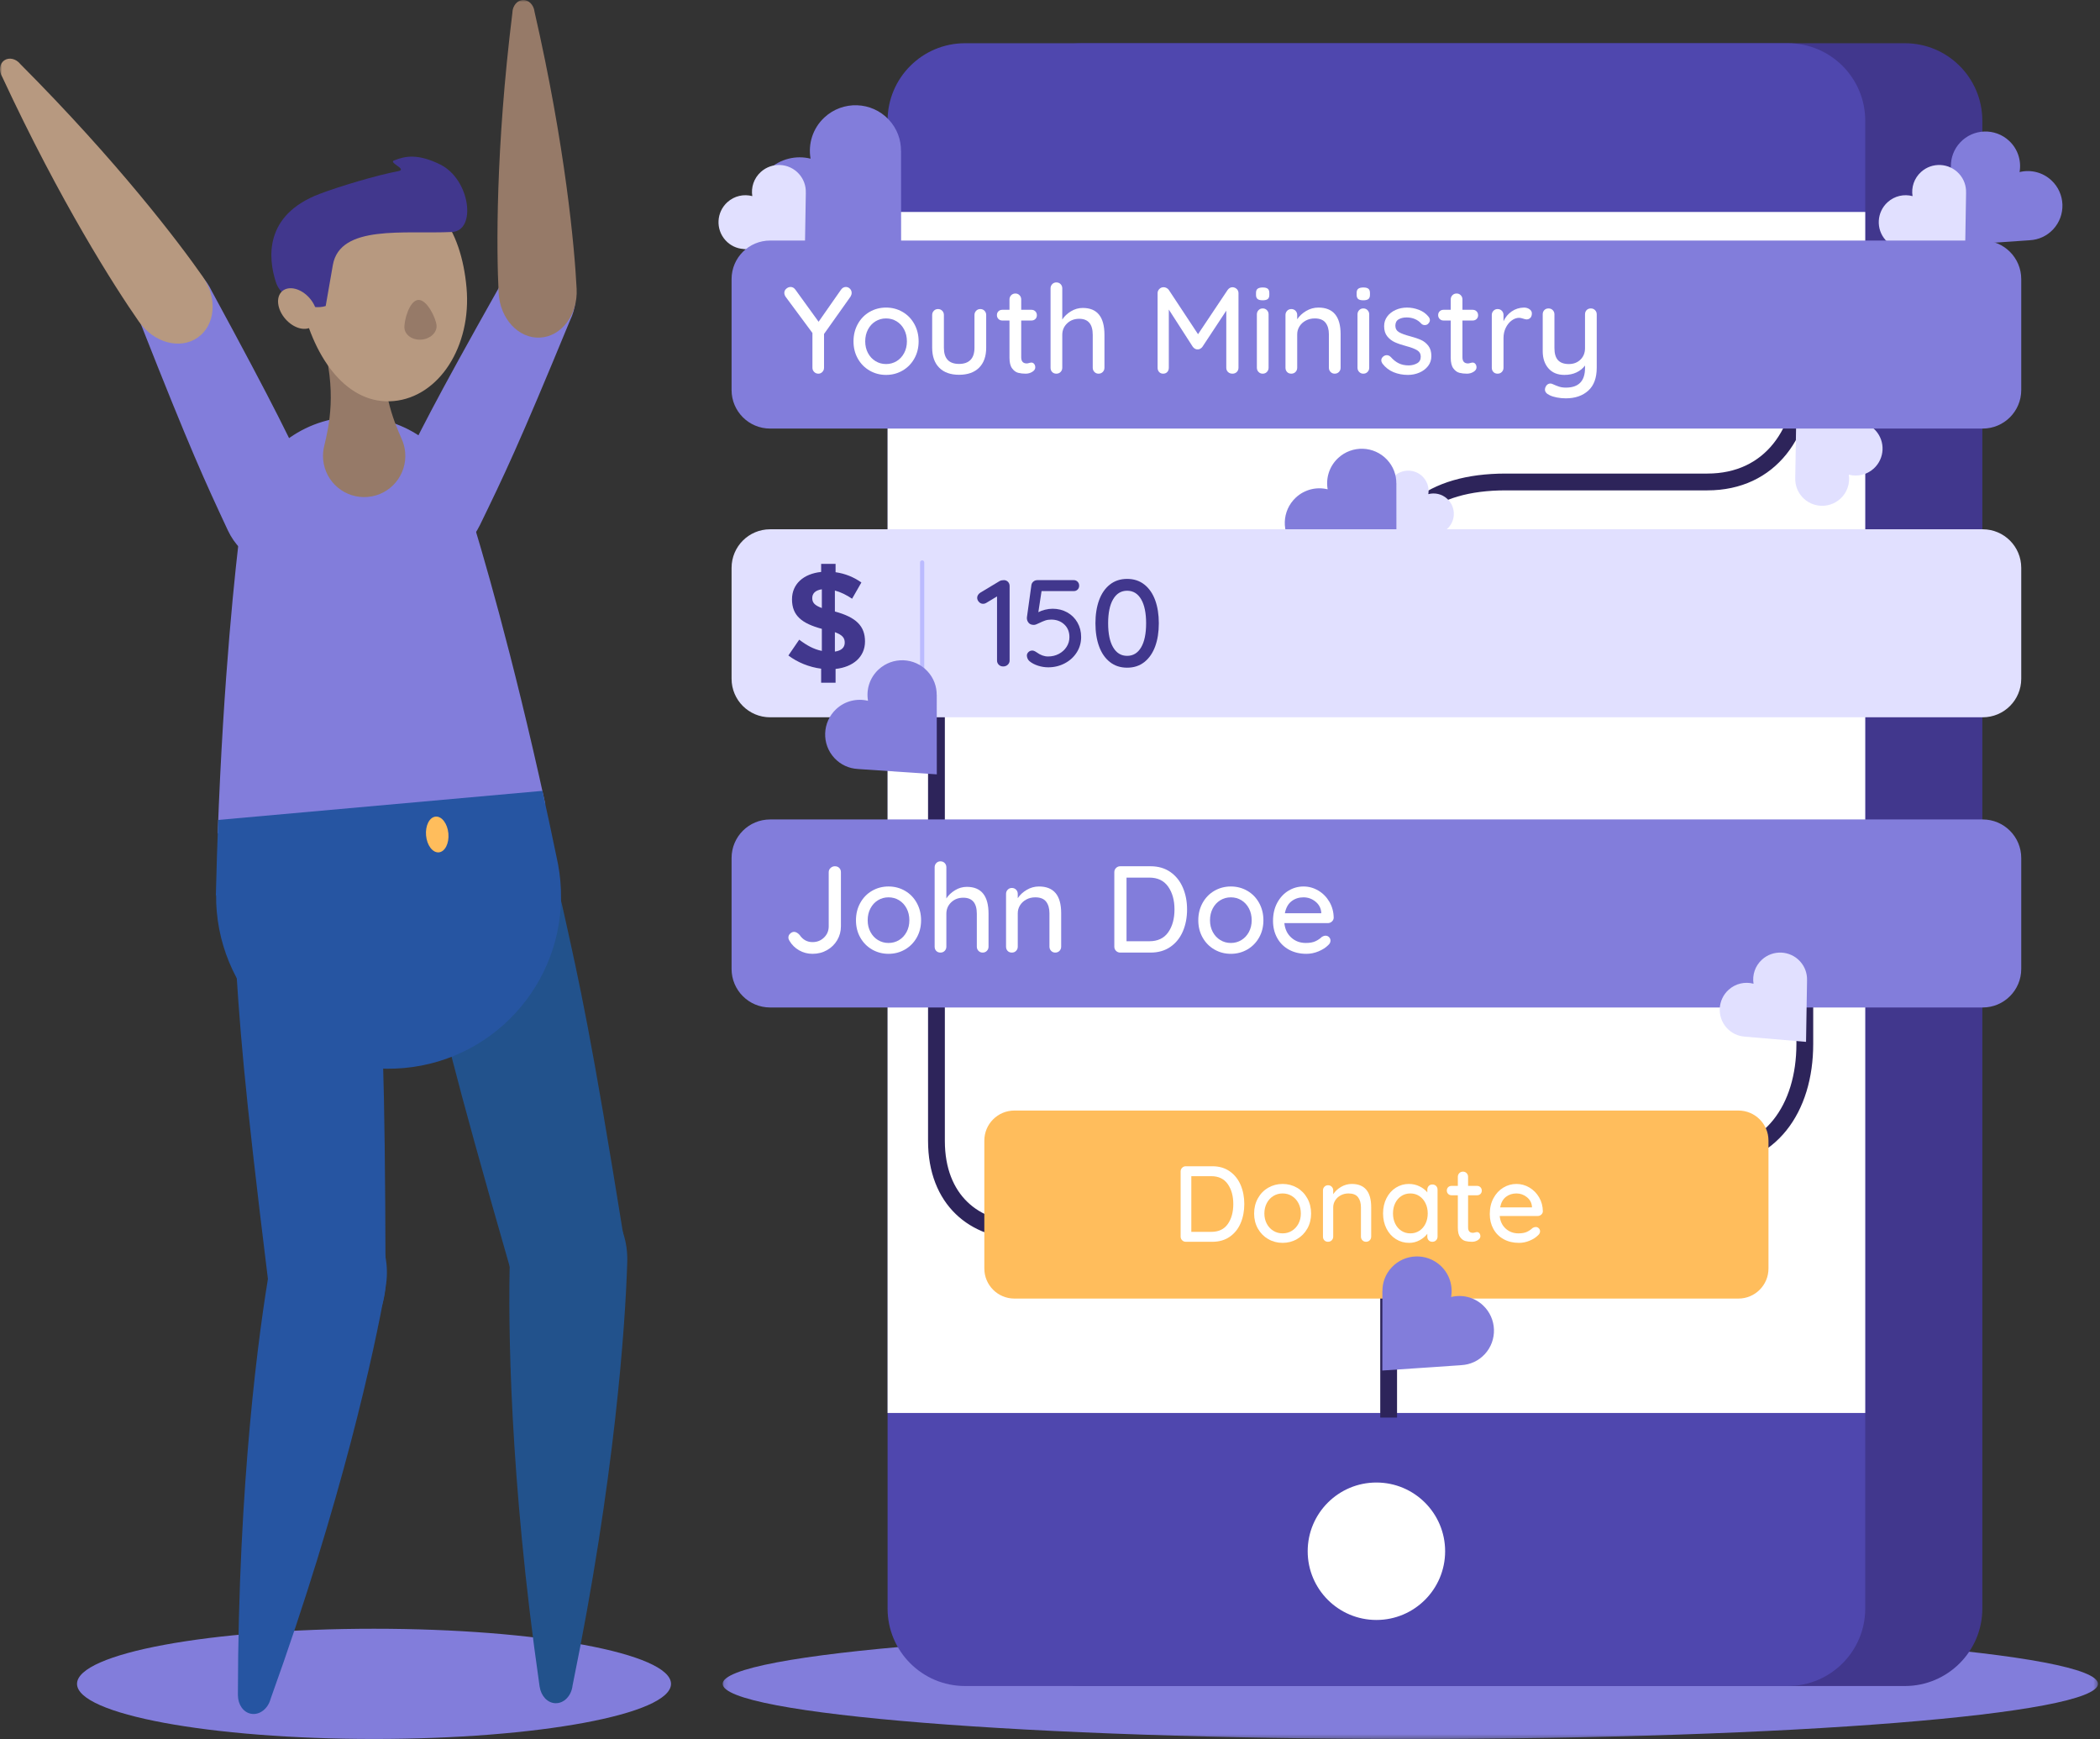 <?xml version="1.0" encoding="UTF-8"?>
<svg width="500px" height="414px" viewBox="0 0 500 414" version="1.1" xmlns="http://www.w3.org/2000/svg" xmlns:xlink="http://www.w3.org/1999/xlink">
    <rect x="0" y="0" width="500" height="414" fill="#333333" stroke="none"/>
    <!-- Generator: Sketch 61.2 (89653) - https://sketch.com -->
    <title>graphic/mobile-app</title>
    <desc>Created with Sketch.</desc>
    <defs>
        <polygon id="path-1" points="0.141 0.391 327.609 0.391 327.609 26.631 0.141 26.631"></polygon>
        <polygon id="path-3" points="0 413.992 499.522 413.992 499.522 0 0 0"></polygon>
    </defs>
    <g id="graphic/mobile-app" stroke="none" stroke-width="1" fill="none" fill-rule="evenodd">
        <g id="Group-77">
            <g id="Group-3" transform="translate(171.913, 387.36)">
                <mask id="mask-2" fill="white">
                    <use xlink:href="#path-1"></use>
                </mask>
                <g id="Clip-2"></g>
                <path d="M0.141,13.512 C0.141,20.757 73.447,26.631 163.875,26.631 C254.302,26.631 327.61,20.757 327.61,13.512 C327.61,6.265 254.302,0.391 163.875,0.391 C73.447,0.391 0.141,6.265 0.141,13.512" id="Fill-1" fill="#827DDB" mask="url(#mask-2)"></path>
            </g>
            <path d="M18.34,400.871 C18.34,408.116 49.999,413.991 89.053,413.991 C128.106,413.991 159.765,408.116 159.765,400.871 C159.765,393.625 128.106,387.751 89.053,387.751 C49.999,387.751 18.34,393.625 18.34,400.871" id="Fill-4" fill="#827DDB"></path>
            <path d="M453.538,401.387 L257.655,401.387 C247.467,401.387 239.207,393.129 239.207,382.941 L239.207,28.737 C239.207,18.549 247.467,10.291 257.655,10.291 L453.538,10.291 C463.726,10.291 471.985,18.549 471.985,28.737 L471.985,382.941 C471.985,393.129 463.726,401.387 453.538,401.387" id="Fill-6" fill="#41378D"></path>
            <path d="M425.657,401.387 L229.774,401.387 C219.586,401.387 211.327,393.129 211.327,382.941 L211.327,28.737 C211.327,18.549 219.586,10.291 229.774,10.291 L425.657,10.291 C435.846,10.291 444.105,18.549 444.105,28.737 L444.105,382.941 C444.105,393.129 435.846,401.387 425.657,401.387" id="Fill-8" fill="#4F47AE"></path>
            <mask id="mask-4" fill="white">
                <use xlink:href="#path-3"></use>
            </mask>
            <g id="Clip-11"></g>
            <polygon id="Fill-10" fill="#FFFFFF" mask="url(#mask-4)" points="211.327 336.383 444.105 336.383 444.105 50.462 211.327 50.462"></polygon>
            <path d="M330.63,337.476 L330.63,298.386 C330.63,284.116 340.48,275.725 358.512,275.725 L406.513,275.725 C421.572,275.725 429.717,263.853 429.717,248.535 L429.717,234.079" id="Stroke-12" stroke="#2D245A" stroke-width="4" mask="url(#mask-4)"></path>
            <path d="M330.63,162.868 L330.63,137.404 C330.63,123.134 340.48,114.741 358.512,114.741 L406.513,114.741 C421.572,114.741 429.717,102.871 429.717,87.553 L429.717,73.096" id="Stroke-13" stroke="#2D245A" stroke-width="4" mask="url(#mask-4)"></path>
            <path d="M328.855,307.51 C328.855,296.148 321.136,292.966 308.865,292.966 L243.417,292.966 C232.055,292.966 222.965,285.696 222.965,271.609 L222.965,147.543" id="Stroke-14" stroke="#2D245A" stroke-width="4" mask="url(#mask-4)"></path>
            <path d="M311.354,369.302 C311.354,378.337 318.679,385.662 327.716,385.662 C336.752,385.662 344.078,378.337 344.078,369.302 C344.078,360.265 336.752,352.941 327.716,352.941 C318.679,352.941 311.354,360.265 311.354,369.302" id="Fill-15" fill="#FFFFFF" mask="url(#mask-4)"></path>
            <path d="M464.499,39.599 L464.481,39.581 L464.489,39.836 L464.475,58.474 L482.98,57.216 L483.325,57.186 C485.372,57.072 487.346,56.203 488.842,54.602 C491.946,51.28 491.769,46.055 488.437,42.943 C486.328,40.973 483.463,40.323 480.85,40.967 C481.316,38.317 480.474,35.503 478.366,33.533 C475.033,30.42 469.808,30.597 466.704,33.921 C465.208,35.52 464.475,37.55 464.499,39.599" id="Fill-16" fill="#827DDB" mask="url(#mask-4)"></path>
            <path d="M214.523,35.97 L214.548,35.947 L214.536,36.282 L214.555,60.822 L190.19,59.167 L189.735,59.129 C187.04,58.976 184.439,57.832 182.471,55.725 C178.382,51.351 178.616,44.47 183.003,40.373 C185.779,37.778 189.553,36.923 192.992,37.771 C192.379,34.282 193.489,30.576 196.265,27.983 C200.652,23.884 207.534,24.118 211.621,28.491 C213.589,30.599 214.554,33.272 214.523,35.97" id="Fill-17" fill="#827DDB" mask="url(#mask-4)"></path>
            <path d="M453.236,59.276 L453.222,59.291 L453.419,59.3 L467.87,60.531 L468.109,46.102 L468.108,45.833 C468.153,44.238 467.609,42.651 466.465,41.386 C464.092,38.761 460.029,38.557 457.397,40.937 C455.731,42.443 455.039,44.621 455.368,46.689 C453.344,46.153 451.105,46.622 449.441,48.128 C446.808,50.508 446.603,54.571 448.976,57.195 C450.119,58.459 451.645,59.16 453.236,59.276" id="Fill-18" fill="#E1E0FF" mask="url(#mask-4)"></path>
            <path d="M176.987,59.276 L176.972,59.291 L177.169,59.3 L191.621,60.531 L191.859,46.102 L191.858,45.833 C191.903,44.238 191.359,42.651 190.217,41.386 C187.842,38.761 183.78,38.557 181.148,40.937 C179.482,42.443 178.789,44.621 179.119,46.689 C177.094,46.153 174.856,46.622 173.191,48.128 C170.558,50.508 170.353,54.571 172.726,57.195 C173.869,58.459 175.396,59.16 176.987,59.276" id="Fill-19" fill="#E1E0FF" mask="url(#mask-4)"></path>
            <path d="M341.688,127.139 L341.699,127.149 L341.55,127.157 L330.643,128.086 L330.464,117.197 L330.464,116.993 C330.431,115.79 330.842,114.592 331.704,113.638 C333.496,111.657 336.562,111.503 338.548,113.298 C339.805,114.434 340.327,116.078 340.079,117.639 C341.607,117.234 343.296,117.589 344.552,118.726 C346.539,120.521 346.693,123.587 344.902,125.568 C344.04,126.522 342.889,127.052 341.688,127.139" id="Fill-20" fill="#E1E0FF" mask="url(#mask-4)"></path>
            <path d="M442.316,100.414 L442.331,100.401 L442.133,100.39 L427.682,99.159 L427.443,113.588 L427.444,113.857 C427.4,115.452 427.943,117.04 429.087,118.304 C431.46,120.929 435.523,121.133 438.155,118.755 C439.821,117.249 440.513,115.069 440.184,113.002 C442.208,113.537 444.447,113.068 446.111,111.563 C448.745,109.183 448.949,105.12 446.576,102.496 C445.433,101.231 443.907,100.53 442.316,100.414" id="Fill-21" fill="#E1E0FF" mask="url(#mask-4)"></path>
            <path d="M332.46,115.122 L332.479,115.105 L332.469,115.36 L332.484,133.997 L313.979,132.74 L313.634,132.71 C311.588,132.595 309.612,131.726 308.117,130.127 C305.013,126.803 305.191,121.578 308.523,118.466 C310.631,116.496 313.496,115.846 316.109,116.49 C315.643,113.84 316.485,111.026 318.593,109.056 C321.926,105.944 327.151,106.121 330.255,109.444 C331.752,111.043 332.484,113.074 332.46,115.122" id="Fill-22" fill="#827DDB" mask="url(#mask-4)"></path>
            <path d="M183.36,102.029 L472.073,102.029 C477.14,102.029 481.248,97.92 481.248,92.854 L481.248,66.442 C481.248,61.374 477.14,57.266 472.073,57.266 L183.36,57.266 C178.292,57.266 174.184,61.374 174.184,66.442 L174.184,92.854 C174.184,97.92 178.292,102.029 183.36,102.029" id="Fill-23" fill="#827DDB" mask="url(#mask-4)"></path>
            <path d="M202.51,70.609 L196.198,79.507 L196.198,87.549 C196.198,87.941 196.065,88.275 195.8,88.547 C195.536,88.822 195.218,88.959 194.846,88.959 C194.454,88.959 194.122,88.822 193.849,88.547 C193.575,88.275 193.436,87.941 193.436,87.549 L193.436,79.271 L187.152,70.786 C186.879,70.433 186.743,70.08 186.743,69.728 C186.743,69.337 186.898,69.005 187.213,68.731 C187.527,68.457 187.868,68.319 188.24,68.319 C188.691,68.319 189.073,68.536 189.385,68.967 L194.905,76.599 L200.219,68.996 C200.533,68.545 200.924,68.319 201.395,68.319 C201.766,68.319 202.088,68.457 202.363,68.731 C202.637,69.005 202.775,69.337 202.775,69.728 C202.775,70.023 202.685,70.316 202.51,70.609" id="Fill-24" fill="#FFFFFF" mask="url(#mask-4)"></path>
            <path d="M215.269,78.434 C214.829,77.602 214.232,76.956 213.477,76.496 C212.724,76.037 211.888,75.806 210.967,75.806 C210.048,75.806 209.21,76.037 208.458,76.496 C207.703,76.956 207.106,77.602 206.665,78.434 C206.224,79.266 206.004,80.21 206.004,81.268 C206.004,82.304 206.224,83.234 206.665,84.057 C207.106,84.878 207.703,85.521 208.458,85.978 C209.21,86.439 210.048,86.669 210.967,86.669 C211.888,86.669 212.724,86.439 213.477,85.978 C214.232,85.521 214.829,84.878 215.269,84.057 C215.709,83.234 215.929,82.304 215.929,81.268 C215.929,80.21 215.709,79.266 215.269,78.434 M217.691,85.376 C217.007,86.591 216.071,87.54 214.888,88.225 C213.703,88.91 212.396,89.254 210.967,89.254 C209.538,89.254 208.232,88.91 207.046,88.225 C205.862,87.54 204.929,86.591 204.243,85.376 C203.559,84.164 203.216,82.794 203.216,81.268 C203.216,79.74 203.559,78.36 204.243,77.127 C204.929,75.894 205.862,74.936 207.046,74.251 C208.232,73.567 209.538,73.223 210.967,73.223 C212.396,73.223 213.703,73.567 214.888,74.251 C216.071,74.936 217.007,75.894 217.691,77.127 C218.375,78.36 218.72,79.74 218.72,81.268 C218.72,82.794 218.375,84.164 217.691,85.376" id="Fill-25" fill="#FFFFFF" mask="url(#mask-4)"></path>
            <path d="M234.41,73.986 C234.676,74.26 234.806,74.593 234.806,74.984 L234.806,82.793 C234.806,84.83 234.243,86.411 233.119,87.535 C231.993,88.661 230.403,89.224 228.349,89.224 C226.312,89.224 224.737,88.661 223.62,87.535 C222.506,86.411 221.947,84.83 221.947,82.793 L221.947,74.984 C221.947,74.593 222.079,74.26 222.343,73.986 C222.608,73.712 222.936,73.575 223.327,73.575 C223.738,73.575 224.075,73.712 224.341,73.986 C224.604,74.26 224.737,74.593 224.737,74.984 L224.737,82.793 C224.737,85.359 225.939,86.639 228.349,86.639 C229.542,86.639 230.452,86.317 231.08,85.671 C231.705,85.024 232.018,84.066 232.018,82.793 L232.018,74.984 C232.018,74.593 232.151,74.26 232.414,73.986 C232.679,73.712 233.006,73.575 233.398,73.575 C233.809,73.575 234.148,73.712 234.41,73.986" id="Fill-26" fill="#FFFFFF" mask="url(#mask-4)"></path>
            <path d="M243.145,76.305 L243.145,85.055 C243.145,86.033 243.586,86.522 244.466,86.522 C244.603,86.522 244.788,86.488 245.023,86.419 C245.259,86.351 245.444,86.317 245.582,86.317 C245.835,86.317 246.052,86.424 246.227,86.639 C246.403,86.856 246.492,87.13 246.492,87.462 C246.492,87.874 246.256,88.225 245.787,88.518 C245.317,88.812 244.788,88.959 244.203,88.959 C243.555,88.959 242.965,88.891 242.425,88.754 C241.887,88.617 241.407,88.27 240.988,87.711 C240.566,87.154 240.354,86.308 240.354,85.172 L240.354,76.305 L238.652,76.305 C238.279,76.305 237.972,76.183 237.727,75.938 C237.483,75.694 237.361,75.385 237.361,75.015 C237.361,74.642 237.483,74.339 237.727,74.104 C237.972,73.868 238.279,73.752 238.652,73.752 L240.354,73.752 L240.354,71.286 C240.354,70.894 240.488,70.562 240.75,70.288 C241.017,70.014 241.353,69.876 241.765,69.876 C242.156,69.876 242.484,70.014 242.749,70.288 C243.013,70.562 243.145,70.894 243.145,71.286 L243.145,73.752 L245.582,73.752 C245.954,73.752 246.261,73.873 246.507,74.118 C246.752,74.363 246.875,74.671 246.875,75.044 C246.875,75.415 246.752,75.719 246.507,75.954 C246.261,76.188 245.954,76.305 245.582,76.305 L243.145,76.305 Z" id="Fill-27" fill="#FFFFFF" mask="url(#mask-4)"></path>
            <path d="M262.964,79.711 L262.964,87.55 C262.964,87.941 262.831,88.274 262.568,88.548 C262.303,88.821 261.965,88.959 261.555,88.959 C261.163,88.959 260.835,88.821 260.572,88.548 C260.307,88.274 260.176,87.941 260.176,87.55 L260.176,79.711 C260.176,77.168 259.099,75.895 256.945,75.895 C255.79,75.895 254.831,76.261 254.068,76.996 C253.304,77.729 252.923,78.635 252.923,79.711 L252.923,87.55 C252.923,87.941 252.79,88.274 252.527,88.548 C252.262,88.821 251.924,88.959 251.513,88.959 C251.102,88.959 250.769,88.827 250.514,88.562 C250.26,88.3 250.132,87.961 250.132,87.55 L250.132,68.643 C250.132,68.252 250.266,67.92 250.53,67.644 C250.793,67.372 251.122,67.234 251.513,67.234 C251.924,67.234 252.262,67.372 252.527,67.644 C252.79,67.92 252.923,68.252 252.923,68.643 L252.923,76.071 C253.412,75.307 254.096,74.657 254.979,74.118 C255.858,73.581 256.797,73.312 257.796,73.312 C261.241,73.312 262.964,75.445 262.964,79.711" id="Fill-28" fill="#FFFFFF" mask="url(#mask-4)"></path>
            <path d="M294.467,68.804 C294.742,69.069 294.879,69.396 294.879,69.787 L294.879,87.549 C294.879,87.941 294.747,88.274 294.483,88.548 C294.218,88.822 293.87,88.958 293.441,88.958 C293.01,88.958 292.657,88.828 292.382,88.562 C292.109,88.299 291.972,87.961 291.972,87.549 L291.972,73.957 L286.276,82.589 C286.139,82.764 285.967,82.911 285.764,83.029 C285.557,83.147 285.345,83.196 285.131,83.176 C284.935,83.196 284.734,83.147 284.529,83.029 C284.324,82.911 284.151,82.764 284.016,82.589 L278.29,73.692 L278.29,87.549 C278.29,87.961 278.167,88.299 277.922,88.562 C277.677,88.828 277.351,88.958 276.938,88.958 C276.548,88.958 276.229,88.828 275.985,88.562 C275.74,88.299 275.619,87.961 275.619,87.549 L275.619,69.787 C275.619,69.417 275.754,69.089 276.029,68.804 C276.303,68.521 276.645,68.378 277.057,68.378 C277.292,68.378 277.52,68.437 277.747,68.555 C277.971,68.672 278.151,68.83 278.29,69.026 L285.248,79.565 L292.295,69.026 C292.609,68.594 293,68.378 293.468,68.378 C293.862,68.399 294.192,68.54 294.467,68.804" id="Fill-29" fill="#FFFFFF" mask="url(#mask-4)"></path>
            <path d="M301.648,88.547 C301.383,88.822 301.046,88.959 300.634,88.959 C300.243,88.959 299.915,88.822 299.652,88.547 C299.387,88.274 299.254,87.941 299.254,87.55 L299.254,74.838 C299.254,74.447 299.387,74.114 299.652,73.84 C299.915,73.566 300.243,73.429 300.634,73.429 C301.046,73.429 301.383,73.566 301.648,73.84 C301.911,74.114 302.044,74.447 302.044,74.838 L302.044,87.55 C302.044,87.941 301.911,88.274 301.648,88.547 M299.415,71.182 C299.171,70.977 299.05,70.65 299.05,70.2 L299.05,69.729 C299.05,69.259 299.18,68.926 299.446,68.731 C299.709,68.536 300.116,68.438 300.664,68.438 C301.211,68.438 301.608,68.541 301.852,68.746 C302.098,68.953 302.22,69.28 302.22,69.729 L302.22,70.2 C302.22,70.669 302.093,71.002 301.838,71.197 C301.583,71.393 301.182,71.49 300.634,71.49 C300.066,71.49 299.661,71.387 299.415,71.182" id="Fill-30" fill="#FFFFFF" mask="url(#mask-4)"></path>
            <path d="M319.193,79.564 L319.193,87.55 C319.193,87.941 319.06,88.274 318.797,88.548 C318.532,88.821 318.194,88.959 317.782,88.959 C317.391,88.959 317.063,88.821 316.801,88.548 C316.535,88.274 316.402,87.941 316.402,87.55 L316.402,79.593 C316.402,78.438 316.14,77.52 315.611,76.835 C315.081,76.149 314.219,75.807 313.026,75.807 C312.242,75.807 311.533,75.977 310.897,76.32 C310.261,76.664 309.763,77.123 309.401,77.7 C309.039,78.279 308.858,78.909 308.858,79.593 L308.858,87.55 C308.858,87.941 308.726,88.274 308.462,88.548 C308.196,88.821 307.86,88.959 307.447,88.959 C307.037,88.959 306.704,88.827 306.45,88.563 C306.195,88.299 306.067,87.962 306.067,87.55 L306.067,74.985 C306.067,74.594 306.2,74.26 306.463,73.986 C306.729,73.713 307.057,73.576 307.447,73.576 C307.86,73.576 308.196,73.713 308.462,73.986 C308.726,74.26 308.858,74.594 308.858,74.985 L308.858,76.011 C309.367,75.229 310.077,74.57 310.987,74.03 C311.895,73.492 312.87,73.224 313.908,73.224 C317.431,73.224 319.193,75.337 319.193,79.564" id="Fill-31" fill="#FFFFFF" mask="url(#mask-4)"></path>
            <path d="M325.608,88.547 C325.343,88.822 325.006,88.959 324.594,88.959 C324.203,88.959 323.875,88.822 323.612,88.547 C323.347,88.274 323.214,87.941 323.214,87.55 L323.214,74.838 C323.214,74.447 323.347,74.114 323.612,73.84 C323.875,73.566 324.203,73.429 324.594,73.429 C325.006,73.429 325.343,73.566 325.608,73.84 C325.871,74.114 326.004,74.447 326.004,74.838 L326.004,87.55 C326.004,87.941 325.871,88.274 325.608,88.547 M323.375,71.182 C323.131,70.977 323.01,70.65 323.01,70.2 L323.01,69.729 C323.01,69.259 323.14,68.926 323.406,68.731 C323.669,68.536 324.076,68.438 324.624,68.438 C325.171,68.438 325.569,68.541 325.812,68.746 C326.059,68.953 326.18,69.28 326.18,69.729 L326.18,70.2 C326.18,70.669 326.053,71.002 325.799,71.197 C325.544,71.393 325.142,71.49 324.594,71.49 C324.026,71.49 323.621,71.387 323.375,71.182" id="Fill-32" fill="#FFFFFF" mask="url(#mask-4)"></path>
            <path d="M328.879,85.759 C328.879,85.369 329.084,85.035 329.495,84.761 C329.691,84.625 329.916,84.556 330.17,84.556 C330.524,84.556 330.846,84.702 331.14,84.995 C331.728,85.661 332.359,86.161 333.035,86.492 C333.709,86.826 334.517,86.994 335.456,86.994 C336.199,86.973 336.856,86.801 337.423,86.479 C337.991,86.156 338.274,85.632 338.274,84.908 C338.274,84.243 337.986,83.732 337.409,83.381 C336.833,83.029 335.985,82.706 334.87,82.412 C333.773,82.119 332.863,81.81 332.139,81.488 C331.415,81.165 330.801,80.694 330.304,80.079 C329.804,79.462 329.554,78.654 329.554,77.657 C329.554,76.775 329.804,76.002 330.304,75.337 C330.801,74.672 331.468,74.152 332.3,73.781 C333.132,73.409 334.036,73.224 335.017,73.224 C335.956,73.224 336.889,73.399 337.819,73.752 C338.749,74.104 339.508,74.641 340.095,75.365 C340.33,75.641 340.449,75.924 340.449,76.217 C340.449,76.531 340.291,76.835 339.977,77.127 C339.782,77.304 339.538,77.392 339.244,77.392 C338.892,77.392 338.609,77.274 338.393,77.039 C337.981,76.57 337.478,76.208 336.881,75.954 C336.284,75.698 335.622,75.572 334.899,75.572 C334.155,75.572 333.524,75.724 333.004,76.027 C332.486,76.331 332.226,76.844 332.226,77.567 C332.247,78.254 332.543,78.763 333.122,79.095 C333.699,79.429 334.584,79.751 335.781,80.063 C336.816,80.337 337.679,80.632 338.363,80.943 C339.049,81.257 339.626,81.723 340.095,82.339 C340.565,82.956 340.8,83.763 340.8,84.761 C340.8,85.681 340.536,86.479 340.008,87.153 C339.479,87.829 338.789,88.348 337.938,88.71 C337.087,89.071 336.18,89.254 335.221,89.254 C333.989,89.254 332.848,89.037 331.8,88.607 C330.754,88.177 329.868,87.492 329.144,86.552 C328.967,86.278 328.879,86.013 328.879,85.759" id="Fill-33" fill="#FFFFFF" mask="url(#mask-4)"></path>
            <path d="M348.201,76.305 L348.201,85.055 C348.201,86.033 348.642,86.522 349.522,86.522 C349.659,86.522 349.844,86.488 350.079,86.419 C350.314,86.351 350.5,86.317 350.638,86.317 C350.891,86.317 351.108,86.424 351.284,86.639 C351.459,86.856 351.549,87.13 351.549,87.462 C351.549,87.874 351.313,88.225 350.843,88.518 C350.373,88.812 349.844,88.959 349.259,88.959 C348.612,88.959 348.021,88.891 347.481,88.754 C346.943,88.617 346.463,88.27 346.044,87.711 C345.623,87.154 345.411,86.308 345.411,85.172 L345.411,76.305 L343.708,76.305 C343.336,76.305 343.028,76.183 342.784,75.938 C342.538,75.694 342.417,75.385 342.417,75.015 C342.417,74.642 342.538,74.339 342.784,74.104 C343.028,73.868 343.336,73.752 343.708,73.752 L345.411,73.752 L345.411,71.286 C345.411,70.894 345.544,70.562 345.807,70.288 C346.073,70.014 346.409,69.876 346.821,69.876 C347.212,69.876 347.54,70.014 347.805,70.288 C348.069,70.562 348.201,70.894 348.201,71.286 L348.201,73.752 L350.638,73.752 C351.01,73.752 351.317,73.873 351.563,74.118 C351.808,74.363 351.931,74.671 351.931,75.044 C351.931,75.415 351.808,75.719 351.563,75.954 C351.317,76.188 351.01,76.305 350.638,76.305 L348.201,76.305 Z" id="Fill-34" fill="#FFFFFF" mask="url(#mask-4)"></path>
            <path d="M364.174,73.619 C364.545,73.884 364.731,74.211 364.731,74.602 C364.731,75.073 364.609,75.43 364.364,75.674 C364.121,75.919 363.821,76.042 363.47,76.042 C363.292,76.042 363.029,75.983 362.676,75.865 C362.265,75.728 361.943,75.66 361.708,75.66 C361.1,75.66 360.507,75.87 359.931,76.291 C359.354,76.713 358.884,77.29 358.522,78.023 C358.16,78.757 357.978,79.575 357.978,80.474 L357.978,87.55 C357.978,87.941 357.846,88.274 357.582,88.547 C357.317,88.822 356.981,88.959 356.569,88.959 C356.157,88.959 355.824,88.827 355.57,88.563 C355.316,88.299 355.189,87.962 355.189,87.55 L355.189,74.985 C355.189,74.594 355.322,74.26 355.585,73.986 C355.85,73.712 356.178,73.576 356.569,73.576 C356.981,73.576 357.317,73.712 357.582,73.986 C357.846,74.26 357.978,74.594 357.978,74.985 L357.978,76.482 C358.409,75.523 359.054,74.745 359.916,74.148 C360.778,73.55 361.757,73.242 362.851,73.223 C363.361,73.223 363.801,73.355 364.174,73.619" id="Fill-35" fill="#FFFFFF" mask="url(#mask-4)"></path>
            <path d="M379.778,73.839 C380.043,74.115 380.174,74.447 380.174,74.838 L380.174,87.52 C380.174,89.967 379.501,91.796 378.149,93.01 C376.797,94.224 375.017,94.831 372.805,94.831 C372.081,94.831 371.365,94.762 370.662,94.625 C369.957,94.488 369.38,94.302 368.928,94.068 C368.204,93.735 367.842,93.284 367.842,92.717 C367.842,92.619 367.863,92.492 367.902,92.335 C368.018,92.003 368.185,91.749 368.4,91.571 C368.617,91.397 368.86,91.308 369.134,91.308 C369.29,91.308 369.437,91.337 369.576,91.397 C370.181,91.669 370.721,91.884 371.19,92.042 C371.659,92.198 372.208,92.277 372.834,92.277 C375.868,92.277 377.385,90.72 377.385,87.609 L377.385,87.022 C376.857,87.726 376.175,88.275 375.343,88.666 C374.513,89.057 373.558,89.253 372.483,89.253 C370.857,89.253 369.589,88.735 368.68,87.696 C367.77,86.66 367.314,85.299 367.314,83.615 L367.314,74.838 C367.314,74.426 367.442,74.088 367.696,73.825 C367.95,73.561 368.283,73.429 368.693,73.429 C369.106,73.429 369.443,73.566 369.708,73.839 C369.972,74.115 370.104,74.447 370.104,74.838 L370.104,82.882 C370.104,84.173 370.387,85.127 370.955,85.745 C371.524,86.361 372.383,86.669 373.54,86.669 C374.655,86.669 375.576,86.317 376.299,85.613 C377.024,84.908 377.385,83.998 377.385,82.882 L377.385,74.838 C377.385,74.426 377.513,74.088 377.767,73.825 C378.021,73.561 378.356,73.429 378.766,73.429 C379.175,73.429 379.514,73.566 379.778,73.839" id="Fill-36" fill="#FFFFFF" mask="url(#mask-4)"></path>
            <path d="M183.36,239.849 L472.073,239.849 C477.14,239.849 481.248,235.741 481.248,230.675 L481.248,204.262 C481.248,199.195 477.14,195.086 472.073,195.086 L183.36,195.086 C178.292,195.086 174.184,199.195 174.184,204.262 L174.184,230.675 C174.184,235.741 178.292,239.849 183.36,239.849" id="Fill-37" fill="#827DDB" mask="url(#mask-4)"></path>
            <path d="M190.281,226.251 C189.313,225.704 188.543,224.951 187.976,223.991 C187.8,223.716 187.712,223.452 187.712,223.198 C187.712,222.827 187.859,222.508 188.151,222.243 C188.445,221.98 188.748,221.847 189.062,221.847 C189.492,221.847 189.932,222.091 190.384,222.582 C191.147,223.716 192.174,224.285 193.467,224.285 C194.542,224.285 195.453,223.922 196.198,223.198 C196.942,222.474 197.313,221.584 197.313,220.526 L197.313,207.638 C197.313,207.248 197.46,206.914 197.753,206.64 C198.047,206.365 198.39,206.229 198.781,206.229 C199.21,206.229 199.56,206.361 199.823,206.626 C200.087,206.89 200.219,207.227 200.219,207.638 L200.219,220.526 C200.219,221.721 199.926,222.815 199.339,223.814 C198.752,224.814 197.944,225.606 196.916,226.193 C195.89,226.78 194.739,227.074 193.467,227.074 C192.311,227.074 191.25,226.799 190.281,226.251" id="Fill-38" fill="#FFFFFF" mask="url(#mask-4)"></path>
            <path d="M215.855,216.254 C215.414,215.423 214.818,214.778 214.063,214.316 C213.31,213.858 212.474,213.628 211.552,213.628 C210.634,213.628 209.797,213.858 209.044,214.316 C208.288,214.778 207.692,215.423 207.252,216.254 C206.81,217.086 206.59,218.032 206.59,219.088 C206.59,220.126 206.81,221.054 207.252,221.877 C207.692,222.698 208.288,223.341 209.044,223.8 C209.797,224.26 210.634,224.49 211.552,224.49 C212.474,224.49 213.31,224.26 214.063,223.8 C214.818,223.341 215.414,222.698 215.855,221.877 C216.295,221.054 216.515,220.126 216.515,219.088 C216.515,218.032 216.295,217.086 215.855,216.254 M218.276,223.197 C217.592,224.411 216.657,225.36 215.474,226.046 C214.29,226.73 212.982,227.074 211.552,227.074 C210.124,227.074 208.818,226.73 207.632,226.046 C206.448,225.36 205.515,224.411 204.828,223.197 C204.144,221.984 203.802,220.615 203.802,219.088 C203.802,217.561 204.144,216.181 204.828,214.948 C205.515,213.715 206.448,212.756 207.632,212.071 C208.818,211.387 210.124,211.043 211.552,211.043 C212.982,211.043 214.29,211.387 215.474,212.071 C216.657,212.756 217.592,213.715 218.276,214.948 C218.96,216.181 219.305,217.561 219.305,219.088 C219.305,220.615 218.96,221.984 218.276,223.197" id="Fill-39" fill="#FFFFFF" mask="url(#mask-4)"></path>
            <path d="M235.366,217.531 L235.366,225.371 C235.366,225.762 235.234,226.094 234.97,226.369 C234.705,226.642 234.368,226.78 233.956,226.78 C233.565,226.78 233.237,226.642 232.973,226.369 C232.708,226.094 232.577,225.762 232.577,225.371 L232.577,217.531 C232.577,214.988 231.5,213.716 229.346,213.716 C228.192,213.716 227.234,214.082 226.47,214.816 C225.706,215.55 225.324,216.455 225.324,217.531 L225.324,225.371 C225.324,225.762 225.192,226.094 224.929,226.369 C224.663,226.642 224.327,226.78 223.914,226.78 C223.504,226.78 223.171,226.648 222.916,226.383 C222.661,226.12 222.534,225.781 222.534,225.371 L222.534,206.463 C222.534,206.072 222.667,205.741 222.931,205.465 C223.196,205.192 223.524,205.054 223.914,205.054 C224.327,205.054 224.663,205.192 224.929,205.465 C225.192,205.741 225.324,206.072 225.324,206.463 L225.324,213.891 C225.814,213.127 226.499,212.477 227.38,211.94 C228.26,211.401 229.2,211.132 230.197,211.132 C233.644,211.132 235.366,213.265 235.366,217.531" id="Fill-40" fill="#FFFFFF" mask="url(#mask-4)"></path>
            <path d="M252.659,217.385 L252.659,225.37 C252.659,225.761 252.527,226.094 252.264,226.369 C251.998,226.642 251.661,226.78 251.249,226.78 C250.858,226.78 250.531,226.642 250.267,226.369 C250.002,226.094 249.869,225.761 249.869,225.37 L249.869,217.414 C249.869,216.259 249.606,215.341 249.077,214.655 C248.548,213.97 247.686,213.627 246.492,213.627 C245.71,213.627 245,213.798 244.364,214.14 C243.728,214.484 243.23,214.943 242.868,215.52 C242.506,216.099 242.324,216.73 242.324,217.414 L242.324,225.37 C242.324,225.761 242.192,226.094 241.928,226.369 C241.663,226.642 241.327,226.78 240.914,226.78 C240.503,226.78 240.17,226.648 239.916,226.384 C239.662,226.12 239.535,225.782 239.535,225.37 L239.535,212.805 C239.535,212.414 239.667,212.08 239.931,211.807 C240.196,211.533 240.524,211.396 240.914,211.396 C241.327,211.396 241.663,211.533 241.928,211.807 C242.192,212.08 242.324,212.414 242.324,212.805 L242.324,213.832 C242.834,213.05 243.543,212.39 244.454,211.851 C245.362,211.313 246.337,211.044 247.375,211.044 C250.898,211.044 252.659,213.157 252.659,217.385" id="Fill-41" fill="#FFFFFF" mask="url(#mask-4)"></path>
            <path d="M278.145,221.95 C279.143,220.531 279.641,218.716 279.641,216.504 C279.641,214.312 279.137,212.502 278.129,211.074 C277.122,209.645 275.629,208.93 273.652,208.93 L268.22,208.93 L268.22,224.078 L273.652,224.078 C275.648,224.078 277.147,223.37 278.145,221.95 M278.674,207.608 C279.984,208.529 280.973,209.767 281.637,211.323 C282.304,212.878 282.635,214.607 282.635,216.504 C282.635,218.423 282.304,220.16 281.637,221.716 C280.973,223.272 279.984,224.503 278.674,225.413 C277.361,226.324 275.785,226.779 273.946,226.779 L266.722,226.779 C266.331,226.779 265.998,226.642 265.723,226.369 C265.45,226.095 265.313,225.761 265.313,225.37 L265.313,207.638 C265.313,207.247 265.45,206.914 265.723,206.641 C265.998,206.366 266.331,206.229 266.722,206.229 L273.946,206.229 C275.785,206.229 277.361,206.689 278.674,207.608" id="Fill-42" fill="#FFFFFF" mask="url(#mask-4)"></path>
            <path d="M297.361,216.254 C296.921,215.423 296.324,214.778 295.57,214.316 C294.817,213.858 293.98,213.628 293.059,213.628 C292.14,213.628 291.302,213.858 290.55,214.316 C289.795,214.778 289.198,215.423 288.757,216.254 C288.317,217.086 288.096,218.032 288.096,219.088 C288.096,220.126 288.317,221.054 288.757,221.877 C289.198,222.698 289.795,223.341 290.55,223.8 C291.302,224.26 292.14,224.49 293.059,224.49 C293.98,224.49 294.817,224.26 295.57,223.8 C296.324,223.341 296.921,222.698 297.361,221.877 C297.801,221.054 298.021,220.126 298.021,219.088 C298.021,218.032 297.801,217.086 297.361,216.254 M299.783,223.197 C299.099,224.411 298.163,225.36 296.98,226.046 C295.795,226.73 294.488,227.074 293.059,227.074 C291.63,227.074 290.324,226.73 289.139,226.046 C287.955,225.36 287.021,224.411 286.335,223.197 C285.651,221.984 285.308,220.615 285.308,219.088 C285.308,217.561 285.651,216.181 286.335,214.948 C287.021,213.715 287.955,212.756 289.139,212.071 C290.324,211.387 291.63,211.043 293.059,211.043 C294.488,211.043 295.795,211.387 296.98,212.071 C298.163,212.756 299.099,213.715 299.783,214.948 C300.467,216.181 300.812,217.561 300.812,219.088 C300.812,220.615 300.467,221.984 299.783,223.197" id="Fill-43" fill="#FFFFFF" mask="url(#mask-4)"></path>
            <path d="M307.507,214.552 C306.704,215.168 306.175,216.122 305.921,217.414 L314.582,217.414 L314.582,217.18 C314.484,216.142 314.019,215.291 313.187,214.626 C312.354,213.96 311.412,213.627 310.354,213.627 C309.257,213.627 308.308,213.935 307.507,214.552 M317.107,219.397 C316.832,219.641 316.51,219.763 316.137,219.763 L305.802,219.763 C305.94,221.191 306.484,222.337 307.433,223.198 C308.381,224.06 309.54,224.489 310.912,224.489 C311.85,224.489 312.614,224.354 313.201,224.078 C313.79,223.805 314.308,223.453 314.757,223.022 C315.051,222.847 315.335,222.757 315.611,222.757 C315.941,222.757 316.221,222.876 316.447,223.109 C316.671,223.345 316.784,223.619 316.784,223.932 C316.784,224.343 316.589,224.714 316.197,225.047 C315.628,225.616 314.876,226.094 313.936,226.485 C312.996,226.878 312.037,227.074 311.059,227.074 C309.473,227.074 308.078,226.74 306.875,226.076 C305.671,225.411 304.741,224.48 304.085,223.286 C303.429,222.092 303.101,220.742 303.101,219.234 C303.101,217.591 303.439,216.146 304.114,214.904 C304.79,213.661 305.681,212.707 306.786,212.041 C307.892,211.377 309.082,211.044 310.354,211.044 C311.607,211.044 312.78,211.366 313.877,212.012 C314.973,212.659 315.854,213.55 316.519,214.684 C317.186,215.82 317.527,217.092 317.548,218.501 C317.527,218.853 317.381,219.152 317.107,219.397" id="Fill-44" fill="#FFFFFF" mask="url(#mask-4)"></path>
            <path d="M241.52,309.147 L413.912,309.147 C417.863,309.147 421.066,305.944 421.066,301.994 L421.066,271.54 C421.066,267.588 417.863,264.385 413.912,264.385 L241.52,264.385 C237.568,264.385 234.365,267.588 234.365,271.54 L234.365,301.994 C234.365,305.944 237.568,309.147 241.52,309.147" id="Fill-45" fill="#FFBD5C" mask="url(#mask-4)"></path>
            <path d="M292.331,291.403 C293.204,290.162 293.641,288.573 293.641,286.637 C293.641,284.72 293.2,283.136 292.319,281.886 C291.435,280.634 290.131,280.009 288.399,280.009 L283.647,280.009 L283.647,293.266 L288.399,293.266 C290.147,293.266 291.457,292.645 292.331,291.403 M292.793,278.855 C293.941,279.66 294.805,280.742 295.388,282.104 C295.97,283.465 296.262,284.976 296.262,286.637 C296.262,288.316 295.97,289.835 295.388,291.197 C294.805,292.559 293.941,293.639 292.793,294.435 C291.644,295.231 290.267,295.629 288.658,295.629 L282.337,295.629 C281.994,295.629 281.703,295.509 281.464,295.269 C281.224,295.03 281.103,294.739 281.103,294.396 L281.103,278.88 C281.103,278.537 281.224,278.247 281.464,278.007 C281.703,277.766 281.994,277.648 282.337,277.648 L288.658,277.648 C290.267,277.648 291.644,278.05 292.793,278.855" id="Fill-46" fill="#FFFFFF" mask="url(#mask-4)"></path>
            <path d="M309.146,286.419 C308.761,285.691 308.238,285.127 307.58,284.724 C306.92,284.322 306.188,284.121 305.382,284.121 C304.576,284.121 303.845,284.322 303.186,284.724 C302.527,285.127 302.005,285.691 301.62,286.419 C301.234,287.149 301.041,287.973 301.041,288.899 C301.041,289.806 301.234,290.619 301.62,291.338 C302.005,292.059 302.527,292.619 303.186,293.021 C303.845,293.424 304.576,293.625 305.382,293.625 C306.188,293.625 306.92,293.424 307.58,293.021 C308.238,292.619 308.761,292.059 309.146,291.338 C309.531,290.619 309.725,289.806 309.725,288.899 C309.725,287.973 309.531,287.149 309.146,286.419 M311.266,292.496 C310.666,293.556 309.849,294.387 308.813,294.986 C307.776,295.586 306.632,295.885 305.382,295.885 C304.132,295.885 302.989,295.586 301.953,294.986 C300.918,294.387 300.098,293.556 299.5,292.496 C298.899,291.434 298.6,290.234 298.6,288.899 C298.6,287.563 298.899,286.355 299.5,285.276 C300.098,284.198 300.918,283.359 301.953,282.759 C302.989,282.159 304.132,281.859 305.382,281.859 C306.632,281.859 307.776,282.159 308.813,282.759 C309.849,283.359 310.666,284.198 311.266,285.276 C311.865,286.355 312.166,287.563 312.166,288.899 C312.166,290.234 311.865,291.434 311.266,292.496" id="Fill-47" fill="#FFFFFF" mask="url(#mask-4)"></path>
            <path d="M326.474,287.408 L326.474,294.396 C326.474,294.739 326.359,295.03 326.128,295.27 C325.895,295.508 325.601,295.629 325.24,295.629 C324.899,295.629 324.612,295.508 324.381,295.27 C324.149,295.03 324.033,294.739 324.033,294.396 L324.033,287.434 C324.033,286.424 323.802,285.619 323.339,285.019 C322.877,284.421 322.123,284.121 321.078,284.121 C320.394,284.121 319.773,284.269 319.216,284.57 C318.658,284.869 318.223,285.272 317.906,285.777 C317.589,286.281 317.431,286.835 317.431,287.434 L317.431,294.396 C317.431,294.739 317.315,295.03 317.084,295.27 C316.853,295.508 316.556,295.629 316.198,295.629 C315.838,295.629 315.545,295.513 315.324,295.283 C315.101,295.05 314.991,294.755 314.991,294.396 L314.991,283.4 C314.991,283.059 315.105,282.767 315.336,282.528 C315.567,282.289 315.854,282.168 316.198,282.168 C316.556,282.168 316.853,282.289 317.084,282.528 C317.315,282.767 317.431,283.059 317.431,283.4 L317.431,284.301 C317.876,283.615 318.498,283.037 319.293,282.566 C320.091,282.095 320.942,281.859 321.85,281.859 C324.933,281.859 326.474,283.709 326.474,287.408" id="Fill-48" fill="#FFFFFF" mask="url(#mask-4)"></path>
            <path d="M337.945,293.008 C338.571,292.598 339.058,292.033 339.409,291.314 C339.761,290.593 339.936,289.781 339.936,288.873 C339.936,287.983 339.761,287.178 339.409,286.458 C339.058,285.738 338.571,285.169 337.945,284.75 C337.319,284.33 336.605,284.121 335.8,284.121 C334.995,284.121 334.28,284.325 333.656,284.737 C333.03,285.148 332.542,285.714 332.191,286.431 C331.84,287.152 331.664,287.965 331.664,288.873 C331.664,289.781 331.84,290.593 332.191,291.314 C332.542,292.033 333.03,292.598 333.656,293.008 C334.28,293.42 334.995,293.626 335.8,293.626 C336.605,293.626 337.319,293.42 337.945,293.008 M341.927,282.335 C342.158,282.566 342.275,282.87 342.275,283.248 L342.275,294.396 C342.275,294.739 342.158,295.03 341.927,295.27 C341.696,295.508 341.4,295.629 341.042,295.629 C340.682,295.629 340.389,295.513 340.166,295.283 C339.945,295.05 339.835,294.755 339.835,294.396 L339.835,293.729 C339.388,294.328 338.78,294.837 338.009,295.256 C337.239,295.675 336.407,295.886 335.516,295.886 C334.352,295.886 333.295,295.587 332.346,294.986 C331.393,294.387 330.65,293.552 330.11,292.482 C329.571,291.412 329.3,290.208 329.3,288.873 C329.3,287.537 329.571,286.333 330.11,285.265 C330.65,284.193 331.389,283.358 332.332,282.759 C333.273,282.16 334.311,281.859 335.44,281.859 C336.348,281.859 337.191,282.048 337.972,282.426 C338.75,282.801 339.371,283.282 339.835,283.863 L339.835,283.248 C339.835,282.888 339.945,282.588 340.166,282.348 C340.389,282.107 340.682,281.988 341.042,281.988 C341.4,281.988 341.696,282.104 341.927,282.335" id="Fill-49" fill="#FFFFFF" mask="url(#mask-4)"></path>
            <path d="M349.545,284.557 L349.545,292.212 C349.545,293.069 349.93,293.497 350.702,293.497 C350.819,293.497 350.982,293.466 351.188,293.407 C351.394,293.347 351.556,293.316 351.676,293.316 C351.9,293.316 352.089,293.411 352.243,293.6 C352.396,293.787 352.473,294.027 352.473,294.319 C352.473,294.678 352.268,294.986 351.857,295.243 C351.445,295.5 350.982,295.628 350.47,295.628 C349.904,295.628 349.386,295.569 348.915,295.449 C348.442,295.329 348.024,295.024 347.656,294.537 C347.288,294.05 347.105,293.308 347.105,292.314 L347.105,284.557 L345.613,284.557 C345.288,284.557 345.019,284.45 344.804,284.235 C344.59,284.022 344.482,283.752 344.482,283.426 C344.482,283.102 344.59,282.836 344.804,282.63 C345.019,282.425 345.288,282.322 345.613,282.322 L347.105,282.322 L347.105,280.164 C347.105,279.821 347.22,279.532 347.451,279.291 C347.681,279.05 347.978,278.932 348.337,278.932 C348.68,278.932 348.967,279.05 349.198,279.291 C349.429,279.532 349.545,279.821 349.545,280.164 L349.545,282.322 L351.676,282.322 C352.002,282.322 352.271,282.43 352.486,282.643 C352.699,282.859 352.807,283.127 352.807,283.452 C352.807,283.777 352.699,284.042 352.486,284.248 C352.271,284.454 352.002,284.557 351.676,284.557 L349.545,284.557 Z" id="Fill-50" fill="#FFFFFF" mask="url(#mask-4)"></path>
            <path d="M358.563,284.929 C357.86,285.468 357.396,286.304 357.175,287.434 L364.753,287.434 L364.753,287.228 C364.669,286.32 364.262,285.576 363.534,284.995 C362.804,284.411 361.979,284.121 361.055,284.121 C360.096,284.121 359.264,284.391 358.563,284.929 M366.963,289.169 C366.723,289.383 366.441,289.489 366.115,289.489 L357.072,289.489 C357.193,290.74 357.667,291.741 358.499,292.495 C359.328,293.248 360.343,293.626 361.542,293.626 C362.365,293.626 363.032,293.506 363.548,293.266 C364.06,293.025 364.515,292.718 364.907,292.34 C365.165,292.186 365.412,292.11 365.653,292.11 C365.945,292.11 366.188,292.213 366.385,292.419 C366.583,292.622 366.682,292.863 366.682,293.137 C366.682,293.496 366.509,293.823 366.167,294.112 C365.671,294.61 365.011,295.03 364.188,295.371 C363.366,295.714 362.527,295.886 361.67,295.886 C360.284,295.886 359.063,295.595 358.009,295.012 C356.957,294.431 356.142,293.617 355.568,292.571 C354.996,291.527 354.709,290.346 354.709,289.027 C354.709,287.588 355.004,286.325 355.595,285.238 C356.186,284.15 356.965,283.316 357.933,282.733 C358.9,282.151 359.941,281.859 361.055,281.859 C362.15,281.859 363.178,282.141 364.137,282.707 C365.097,283.273 365.867,284.052 366.451,285.046 C367.031,286.038 367.332,287.152 367.348,288.384 C367.332,288.693 367.203,288.954 366.963,289.169" id="Fill-51" fill="#FFFFFF" mask="url(#mask-4)"></path>
            <path d="M183.36,170.766 L472.073,170.766 C477.14,170.766 481.248,166.659 481.248,161.593 L481.248,135.18 C481.248,130.113 477.14,126.005 472.073,126.005 L183.36,126.005 C178.292,126.005 174.184,130.113 174.184,135.18 L174.184,161.593 C174.184,166.659 178.292,170.766 183.36,170.766" id="Fill-52" fill="#E1E0FF" mask="url(#mask-4)"></path>
            <path d="M240.016,138.536 C240.262,138.8 240.384,139.128 240.384,139.519 L240.384,157.252 C240.384,157.643 240.237,157.977 239.942,158.249 C239.649,158.524 239.286,158.661 238.856,158.661 C238.427,158.661 238.074,158.524 237.8,158.249 C237.525,157.977 237.389,157.643 237.389,157.252 L237.389,141.986 L234.804,143.542 C234.59,143.68 234.344,143.747 234.069,143.747 C233.68,143.747 233.347,143.596 233.072,143.292 C232.798,142.99 232.662,142.66 232.662,142.308 C232.662,142.073 232.729,141.848 232.867,141.634 C233.004,141.418 233.18,141.242 233.396,141.105 L238.034,138.316 C238.308,138.179 238.651,138.109 239.062,138.109 C239.453,138.129 239.77,138.272 240.016,138.536" id="Fill-53" fill="#41378D" mask="url(#mask-4)"></path>
            <path d="M254.095,145.787 C255.132,146.366 255.946,147.167 256.532,148.194 C257.12,149.223 257.414,150.373 257.414,151.644 C257.414,152.995 257.067,154.219 256.371,155.314 C255.676,156.41 254.728,157.277 253.523,157.913 C252.319,158.549 251.004,158.867 249.574,158.867 C248.772,158.867 247.969,158.739 247.166,158.485 C246.364,158.23 245.688,157.878 245.141,157.428 C244.945,157.272 244.788,157.066 244.67,156.812 C244.554,156.557 244.494,156.303 244.494,156.049 C244.494,155.755 244.617,155.486 244.862,155.242 C245.106,154.996 245.425,154.874 245.815,154.874 C246.071,154.874 246.412,155.021 246.844,155.314 C247.724,155.959 248.624,156.284 249.545,156.284 C250.485,156.284 251.341,156.077 252.114,155.667 C252.887,155.255 253.498,154.697 253.95,153.992 C254.4,153.288 254.624,152.517 254.624,151.673 C254.624,150.421 254.213,149.413 253.39,148.649 C252.568,147.886 251.531,147.505 250.28,147.505 C249.751,147.505 249.285,147.574 248.884,147.711 C248.482,147.848 247.998,148.054 247.43,148.328 C247.195,148.445 246.966,148.546 246.74,148.636 C246.516,148.724 246.325,148.768 246.169,148.768 C245.601,148.768 245.18,148.601 244.905,148.269 C244.631,147.935 244.494,147.554 244.494,147.124 L244.523,146.828 L245.58,139.226 C245.64,138.913 245.801,138.649 246.065,138.433 C246.33,138.218 246.647,138.109 247.02,138.109 L255.653,138.109 C256.023,138.109 256.332,138.239 256.577,138.492 C256.82,138.747 256.945,139.059 256.945,139.431 C256.945,139.804 256.82,140.112 256.577,140.357 C256.332,140.602 256.023,140.723 255.653,140.723 L247.989,140.723 L247.226,145.744 C247.657,145.509 248.18,145.313 248.796,145.157 C249.412,145.001 250.023,144.922 250.631,144.922 C251.904,144.922 253.057,145.21 254.095,145.787" id="Fill-54" fill="#41378D" mask="url(#mask-4)"></path>
            <path d="M271.697,154.111 C272.489,152.761 272.885,150.852 272.885,148.386 C272.885,145.919 272.489,144.011 271.697,142.661 C270.905,141.311 269.794,140.634 268.364,140.634 C266.936,140.634 265.824,141.311 265.032,142.661 C264.238,144.011 263.842,145.919 263.842,148.386 C263.842,150.852 264.238,152.761 265.032,154.111 C265.824,155.461 266.936,156.136 268.364,156.136 C269.794,156.136 270.905,155.461 271.697,154.111 M264.254,157.604 C263.118,156.705 262.261,155.461 261.684,153.876 C261.108,152.29 260.819,150.46 260.819,148.386 C260.819,146.311 261.108,144.481 261.684,142.895 C262.261,141.311 263.118,140.066 264.254,139.167 C265.388,138.268 266.76,137.817 268.364,137.817 C269.969,137.817 271.34,138.268 272.474,139.167 C273.609,140.066 274.466,141.311 275.045,142.895 C275.622,144.481 275.91,146.311 275.91,148.386 C275.91,150.46 275.622,152.29 275.045,153.876 C274.466,155.461 273.609,156.705 272.474,157.604 C271.34,158.504 269.969,158.955 268.364,158.955 C266.76,158.955 265.388,158.504 264.254,157.604" id="Fill-55" fill="#41378D" mask="url(#mask-4)"></path>
            <line x1="219.562" y1="133.904" x2="219.562" y2="162.869" id="Stroke-56" stroke="#BBBBFF" stroke-linecap="round" mask="url(#mask-4)"></line>
            <path d="M198.782,150.499 L198.782,155.125 C200.334,154.895 201.128,154.167 201.128,152.979 C201.128,151.854 200.565,151.162 198.782,150.499 L198.782,150.499 Z M195.677,140.291 C194.091,140.523 193.394,141.315 193.394,142.373 C193.394,143.397 193.859,144.09 195.677,144.752 L195.677,140.291 Z M198.946,159.255 L198.946,162.527 L195.509,162.527 L195.509,159.19 C192.669,158.827 189.893,157.702 187.712,156.051 L190.289,152.285 C192.074,153.638 193.726,154.563 195.677,154.96 L195.677,149.708 C190.919,148.419 188.572,146.569 188.572,142.67 C188.572,139.003 191.346,136.592 195.509,136.161 L195.509,134.246 L198.946,134.246 L198.946,136.227 C201.293,136.558 203.308,137.417 205.092,138.671 L202.879,142.538 C201.558,141.647 200.169,140.952 198.782,140.589 L198.782,145.579 C203.804,146.932 205.953,149.013 205.953,152.713 C205.953,156.38 203.144,158.794 198.946,159.255 L198.946,159.255 Z" id="Fill-57" fill="#41378D" mask="url(#mask-4)"></path>
            <path d="M121.402,299.579 C120.952,314.751 121.301,351.469 128.439,401.225 C128.456,401.358 128.482,401.481 128.498,401.615 L128.503,401.615 C128.839,403.767 130.356,405.425 132.246,405.479 C134.301,405.541 136.051,403.704 136.324,401.277 L136.324,401.265 C146.374,352.115 148.896,315.555 149.347,300.408 C149.624,291.041 143.596,283.269 135.877,283.04 C128.158,282.812 121.68,290.214 121.402,299.579" id="Fill-58" fill="#22528C" mask="url(#mask-4)"></path>
            <path d="M100.779,223.081 C105.128,242.55 107.677,253.963 121.365,301.549 C123.408,310.694 131.171,316.749 138.708,315.066 C146.244,313.383 150.692,304.601 148.65,295.456 C140.784,246.568 138.234,235.156 133.886,215.687 C131.408,204.593 121.99,197.257 112.846,199.299 C103.703,201.342 98.301,211.987 100.779,223.081" id="Fill-59" fill="#22528C" mask="url(#mask-4)"></path>
            <path d="M135.74,76.239 C138.423,70.706 136.861,64.388 132.233,62.141 C127.619,59.889 121.685,62.55 118.996,68.093 C118.991,68.105 118.991,68.105 118.986,68.116 C103.039,96.43 99.676,103.344 93.947,115.135 C90.691,121.858 92.59,129.507 98.206,132.244 C103.812,134.975 111.005,131.738 114.256,125.027 L114.278,124.983 C119.997,113.213 123.354,106.284 135.74,76.239" id="Fill-60" fill="#827DDB" mask="url(#mask-4)"></path>
            <path d="M137.294,68.756 C136.791,58.831 134.615,34.854 127.259,2.754 L127.257,2.706 C127.047,1.115 125.851,-0.064 124.485,0.003 C123.119,0.081 122.055,1.38 121.998,2.983 L122,3.032 C117.954,35.718 118.218,59.751 118.723,69.7 C118.723,69.712 118.723,69.712 118.724,69.725 C119.045,75.879 123.455,80.635 128.583,80.374 C133.71,80.103 137.615,74.909 137.294,68.756" id="Fill-61" fill="#967A68" mask="url(#mask-4)"></path>
            <path d="M57.316,124.957 C57.325,124.931 57.323,124.907 57.322,124.895 C57.396,123.686 57.555,122.48 57.804,121.315 L57.801,121.292 C57.859,120.86 57.889,120.651 57.889,120.651 L57.939,120.659 C60.484,109.335 70.09,100.439 82.282,99.346 C94.46,98.252 105.496,105.284 110.029,115.973 C110.029,115.973 110.044,116.008 110.061,116.068 C110.692,117.543 111.182,119.08 111.534,120.688 C114.607,130.511 121.942,155.323 129.834,191.427 L51.837,198.424 C53.207,160.742 56.087,134.73 57.316,124.957" id="Fill-62" fill="#827DDB" mask="url(#mask-4)"></path>
            <path d="M76.944,109.414 C77.429,114.815 82.197,118.787 87.587,118.304 C92.978,117.82 96.95,113.063 96.466,107.662 C96.365,106.528 96.073,105.449 95.621,104.469 C95.605,104.434 95.59,104.397 95.575,104.363 C93.797,100.268 90.19,92.182 91.684,79.298 L91.673,79.299 C91.975,78.324 92.098,77.268 92.001,76.184 C91.597,71.685 87.628,68.372 83.143,68.774 C78.645,69.177 75.331,73.145 75.734,77.642 C75.832,78.727 76.13,79.746 76.612,80.65 C80.375,93.062 78.254,101.664 77.235,106.008 C77.225,106.046 77.217,106.084 77.208,106.12 C76.937,107.166 76.843,108.279 76.944,109.414" id="Fill-63" fill="#967A68" mask="url(#mask-4)"></path>
            <path d="M64.276,301.637 C61.653,316.589 56.724,352.975 56.643,403.241 C56.639,403.375 56.648,403.5 56.644,403.635 L56.649,403.636 C56.673,405.815 57.936,407.672 59.799,407.998 C61.823,408.353 63.821,406.787 64.437,404.425 L64.44,404.413 C81.446,357.216 89.192,321.396 91.811,306.469 C93.431,297.241 88.583,288.684 80.976,287.349 C73.369,286.015 65.896,292.409 64.276,301.637" id="Fill-64" fill="#2655A2" mask="url(#mask-4)"></path>
            <path d="M55.845,224.622 C57.093,244.531 57.826,256.203 63.896,305.346 C64.482,314.696 71.201,321.892 78.908,321.408 C86.616,320.926 92.384,312.947 91.796,303.595 C91.681,254.08 90.949,242.409 89.701,222.498 C88.989,211.155 80.835,202.435 71.485,203.021 C62.134,203.608 55.134,213.277 55.845,224.622" id="Fill-65" fill="#2655A2" mask="url(#mask-4)"></path>
            <path d="M71.8,71.998 C68.555,57.41 70.139,46.698 89.173,44.989 C103.157,43.735 109.825,54.531 111.077,68.475 C112.328,82.417 104.549,94.511 93.704,95.483 C82.858,96.456 74.84,85.664 71.8,71.998" id="Fill-66" fill="#B79980" mask="url(#mask-4)"></path>
            <path d="M96.298,78.126 C96.147,76.436 97.436,71.595 99.545,71.406 C101.654,71.217 103.785,75.749 103.938,77.442 C104.089,79.132 102.502,80.656 100.393,80.844 C98.283,81.034 96.45,79.817 96.298,78.126" id="Fill-67" fill="#967A68" mask="url(#mask-4)"></path>
            <path d="M77.546,72.853 C74.302,73.948 67.188,71.71 65.718,67.258 C63.793,61.426 62.876,51.186 76.089,46.164 C80.851,44.354 89.664,41.72 94.808,40.749 C97.108,40.313 92.485,38.745 93.782,38.216 C96.469,37.12 99.51,36.543 104.819,39.165 C111.964,42.693 113.531,54.942 107.613,55.227 C96.314,55.771 80.948,53.363 79.247,63.107 L77.546,72.853 Z" id="Fill-68" fill="#41378D" mask="url(#mask-4)"></path>
            <path d="M67.185,69.324 C65.61,70.714 65.967,73.69 67.981,75.971 C69.995,78.253 72.905,78.977 74.479,77.586 C76.053,76.197 75.697,73.221 73.682,70.939 C71.668,68.657 68.759,67.936 67.185,69.324" id="Fill-69" fill="#B79980" mask="url(#mask-4)"></path>
            <path d="M132.561,204.256 C131.415,198.699 130.272,193.373 129.142,188.278 L51.958,195.202 C51.734,200.913 51.543,206.897 51.396,213.154 L51.457,213.149 C51.439,214.439 51.495,215.734 51.612,217.036 C53.639,239.619 73.597,256.289 96.182,254.264 C118.78,252.236 135.44,232.279 133.413,209.697 C133.297,208.396 133.12,207.11 132.886,205.844 C132.777,205.305 132.669,204.781 132.561,204.256" id="Fill-70" fill="#2655A2" mask="url(#mask-4)"></path>
            <path d="M50.406,69.282 C47.803,63.709 41.914,60.938 37.251,63.113 C32.595,65.273 30.918,71.557 33.526,77.138 C33.531,77.15 33.531,77.15 33.535,77.161 C45.457,107.391 48.702,114.36 54.241,126.242 C57.405,133.009 64.541,136.357 70.206,133.724 C75.861,131.096 77.885,123.475 74.727,116.72 L74.706,116.674 C69.177,104.815 65.915,97.841 50.406,69.282" id="Fill-71" fill="#827DDB" mask="url(#mask-4)"></path>
            <path d="M106.759,198.425 C106.969,200.774 105.95,202.787 104.483,202.917 C103.014,203.048 101.653,201.252 101.443,198.902 C101.232,196.553 102.25,194.542 103.719,194.41 C105.187,194.278 106.548,196.077 106.759,198.425" id="Fill-72" fill="#FFBD5C" mask="url(#mask-4)"></path>
            <path d="M48.304,65.897 C42.618,57.747 28.069,38.564 4.821,15.234 L4.795,15.196 C3.774,13.959 2.135,13.593 1.011,14.374 C-0.106,15.163 -0.32,16.829 0.482,18.217 L0.509,18.257 C14.398,48.123 27.354,68.366 33.054,76.538 L33.068,76.557 C36.601,81.606 42.861,83.304 47.072,80.367 C51.277,77.422 51.837,70.947 48.304,65.897" id="Fill-73" fill="#B79980" mask="url(#mask-4)"></path>
            <path d="M415.375,246.78 L415.361,246.793 L415.558,246.804 L430.01,248.035 L430.247,233.606 L430.247,233.337 C430.292,231.742 429.747,230.153 428.604,228.89 C426.231,226.265 422.168,226.061 419.536,228.439 C417.87,229.945 417.178,232.125 417.507,234.192 C415.483,233.657 413.245,234.126 411.579,235.631 C408.947,238.011 408.742,242.074 411.115,244.698 C412.258,245.963 413.785,246.664 415.375,246.78" id="Fill-74" fill="#E1E0FF" mask="url(#mask-4)"></path>
            <path d="M329.149,307.407 L329.13,307.389 L329.138,307.643 L329.124,326.28 L347.629,325.024 L347.975,324.993 C350.021,324.88 351.997,324.009 353.492,322.41 C356.596,319.087 356.418,313.863 353.086,310.75 C350.979,308.78 348.113,308.13 345.5,308.775 C345.967,306.125 345.124,303.309 343.016,301.34 C339.683,298.227 334.458,298.404 331.353,301.727 C329.858,303.327 329.125,305.357 329.149,307.407" id="Fill-75" fill="#827DDB" mask="url(#mask-4)"></path>
            <path d="M223.023,165.475 L223.042,165.457 L223.034,165.712 L223.048,184.349 L204.543,183.093 L204.198,183.063 C202.151,182.948 200.175,182.079 198.68,180.478 C195.576,177.155 195.754,171.931 199.086,168.818 C201.193,166.849 204.059,166.199 206.672,166.843 C206.205,164.193 207.048,161.379 209.157,159.409 C212.489,156.297 217.714,156.473 220.819,159.796 C222.314,161.395 223.047,163.426 223.023,165.475" id="Fill-76" fill="#827DDB" mask="url(#mask-4)"></path>
        </g>
    </g>
</svg>